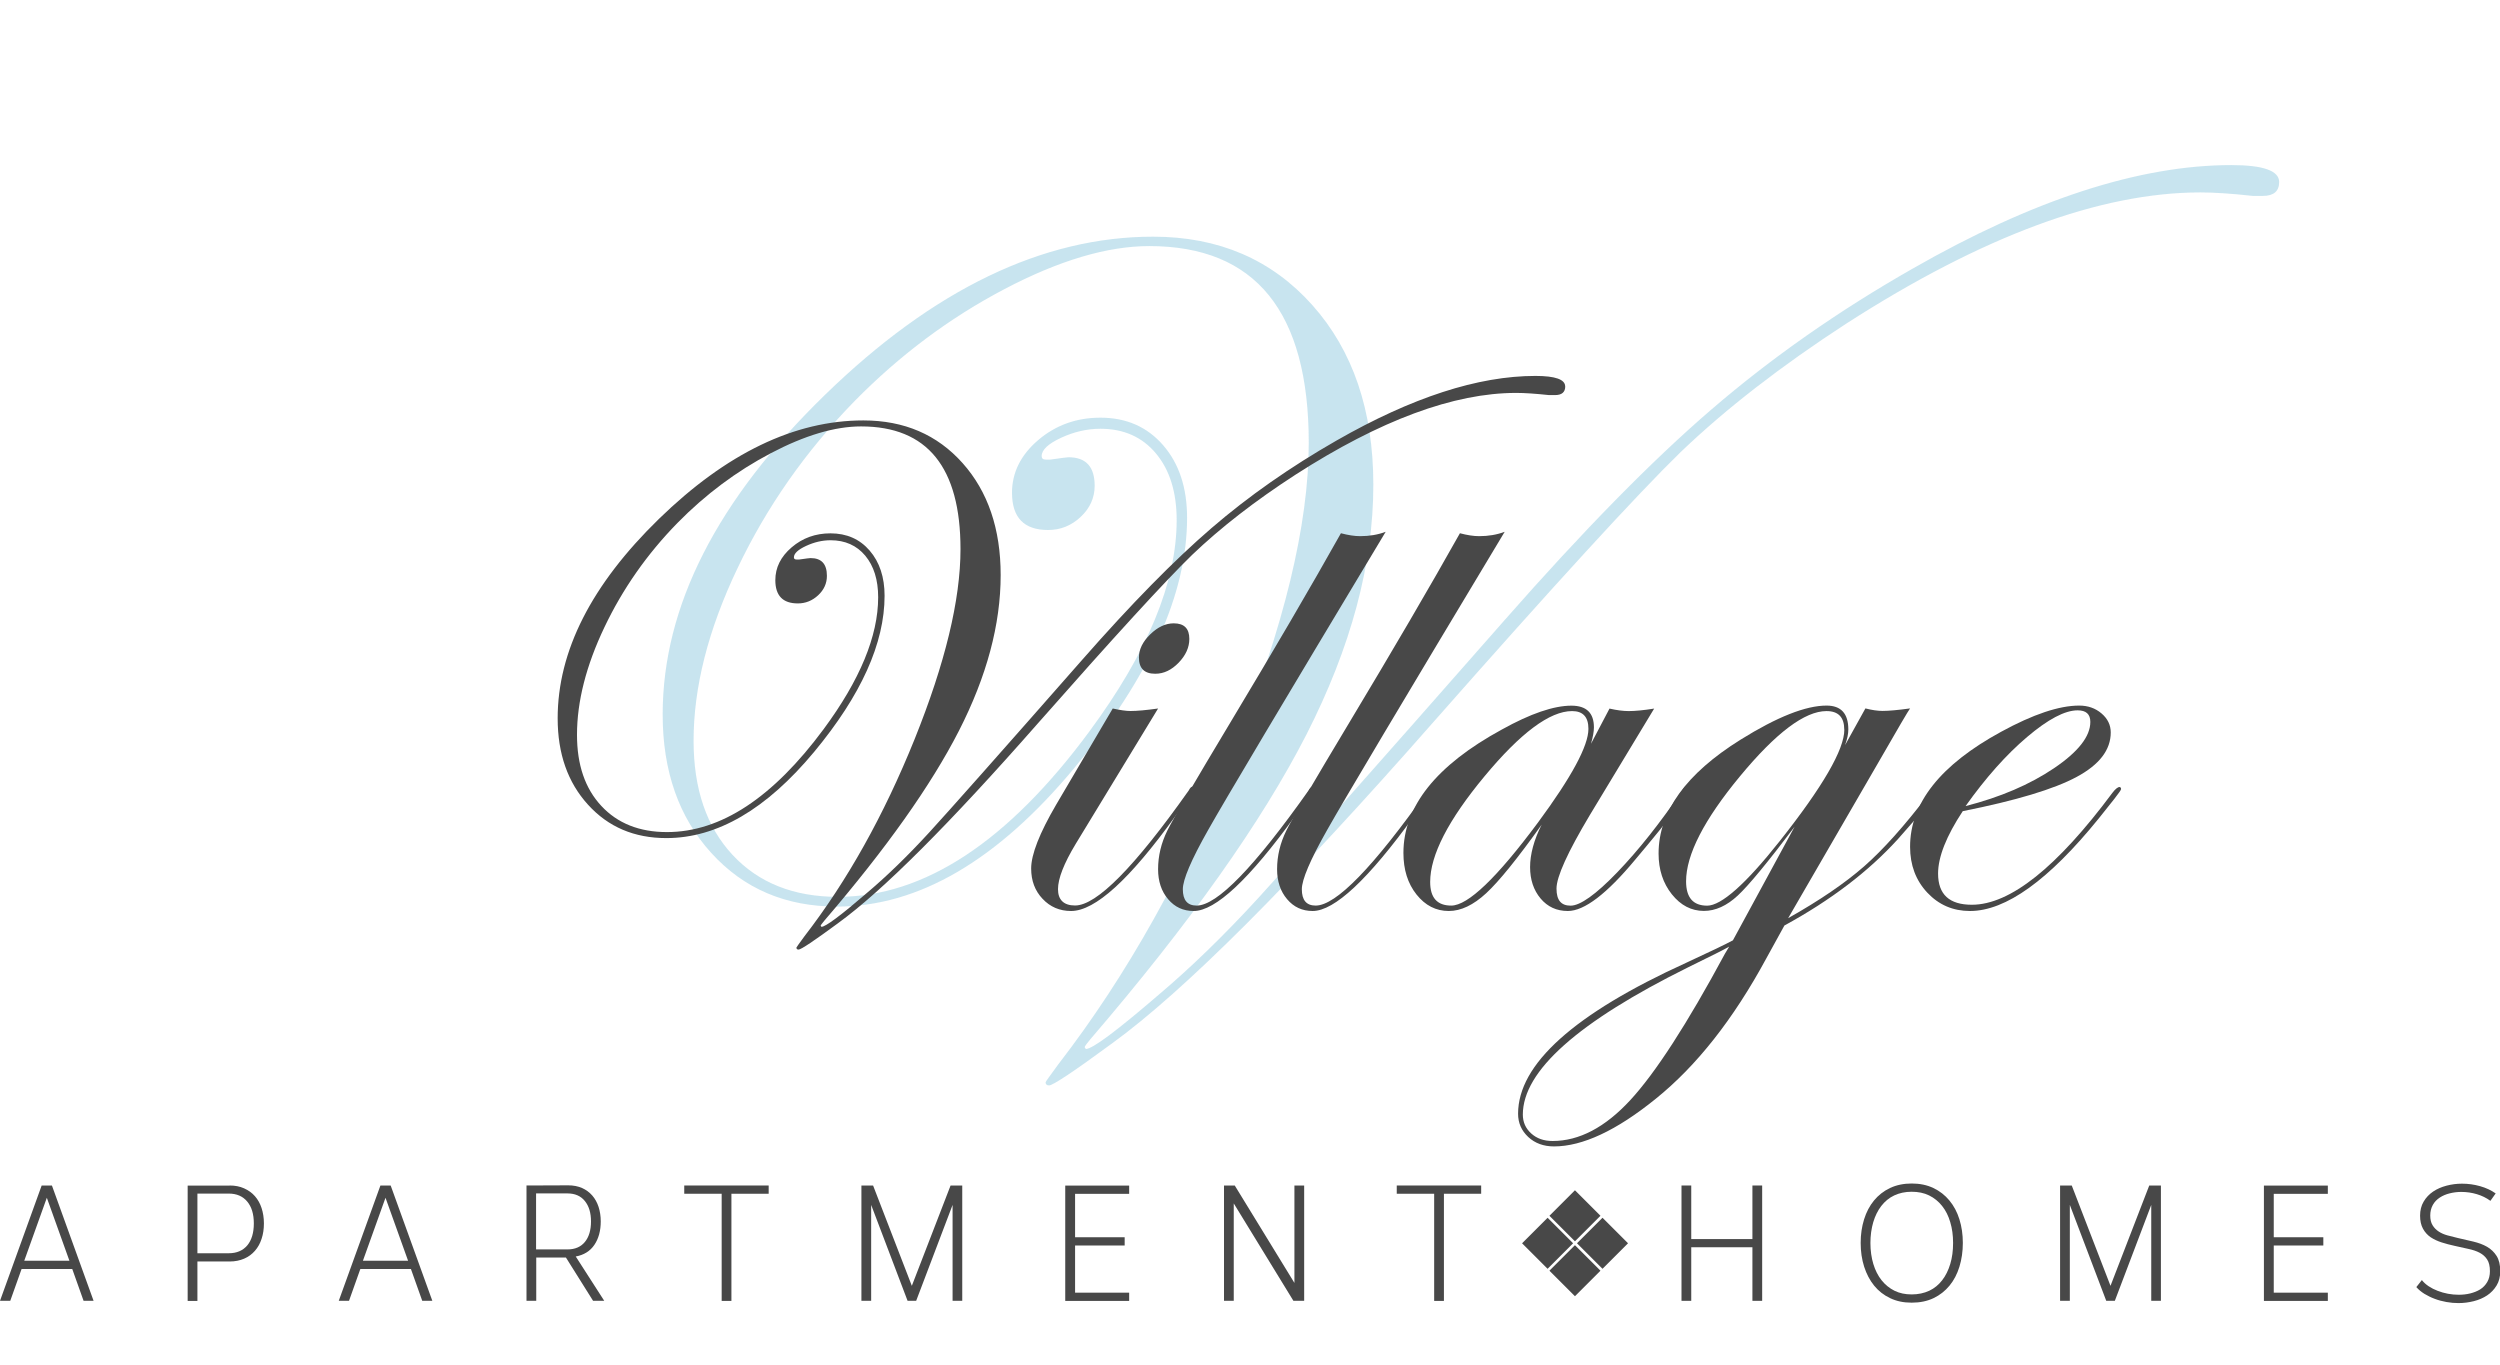 <?xml version="1.0" encoding="UTF-8"?>
<svg id="logos" xmlns="http://www.w3.org/2000/svg" viewBox="0 0 300 163.8">
  <defs>
    <style>
      .cls-1 {
        fill: #484848;
      }

      .cls-2 {
        fill: #48a5c9;
      }

      .cls-3 {
        opacity: .3;
      }
    </style>
  </defs>
  <g class="cls-3">
    <path class="cls-2" d="m273.5,21.83c0,1.12-.65,1.68-1.96,1.68h-1.19c-2.56-.28-4.66-.42-6.29-.42-12.01,0-26.17,5.24-42.47,15.72-7.82,5.08-14.46,10.22-19.91,15.44-5.26,5.12-15.13,15.9-29.62,32.34-17.09,19.46-29.96,32.34-38.63,38.63-4.56,3.35-7.08,5.03-7.54,5.03-.28,0-.42-.13-.42-.38,0-.05.51-.77,1.54-2.17,8.24-10.67,15.31-23.31,21.2-37.94,5.89-14.63,8.84-26.83,8.84-36.61,0-15.74-6.38-23.62-19.14-23.62-5.03,0-10.83,1.72-17.39,5.17-6.57,3.45-12.55,7.92-17.95,13.41-5.87,6.01-10.56,12.7-14.07,20.08-3.52,7.38-5.27,14.28-5.27,20.71,0,5.77,1.56,10.34,4.68,13.69,3.12,3.35,7.33,5.03,12.64,5.03,10.34,0,20.4-6.61,30.17-19.84,6.98-9.45,10.48-17.9,10.48-25.36,0-3.35-.83-6.02-2.48-8-1.65-1.98-3.88-2.97-6.67-2.97-1.58,0-3.16.36-4.71,1.08-1.56.72-2.34,1.46-2.34,2.2,0,.28.16.42.49.42h.56c1.3-.19,2.03-.28,2.17-.28,2.1,0,3.14,1.14,3.14,3.42,0,1.44-.56,2.69-1.68,3.74-1.12,1.05-2.42,1.57-3.91,1.57-2.89,0-4.33-1.49-4.33-4.47,0-2.42,1.05-4.53,3.14-6.32,2.1-1.79,4.59-2.69,7.47-2.69,3.12,0,5.63,1.11,7.54,3.32,1.91,2.21,2.86,5.11,2.86,8.7,0,9.13-4.51,19.14-13.54,30.03-9.21,11.08-18.7,16.62-28.47,16.62-6.16,0-11.18-2.14-15.08-6.43-3.9-4.28-5.84-9.82-5.84-16.62,0-12.95,6.5-25.74,19.5-38.38,13-12.64,26.12-18.96,39.35-18.96,7.86,0,14.23,2.74,19.11,8.21s7.32,12.66,7.32,21.56c0,9.5-2.68,19.49-8.03,29.98-5.36,10.48-13.99,22.66-25.91,36.54-.47.56-.7.88-.7.98l.14.21c.79,0,3.7-2.17,8.73-6.5,3.86-3.26,7.87-7.15,12.01-11.67,3.72-4.05,13.55-15.14,29.48-33.26,9.41-10.71,17.69-19.16,24.87-25.33,7.17-6.17,15.2-11.8,24.1-16.87,14.48-8.29,27.24-12.44,38.28-12.44,3.82,0,5.73.68,5.73,2.03Z"/>
  </g>
  <g>
    <path class="cls-1" d="m187.83,46.36c0,.7-.41,1.05-1.22,1.05h-.74c-1.6-.17-2.9-.26-3.92-.26-7.49,0-16.31,3.27-26.47,9.8-4.88,3.16-9.01,6.37-12.41,9.62-3.28,3.19-9.43,9.91-18.46,20.16-10.65,12.13-18.68,20.16-24.08,24.08-2.84,2.09-4.41,3.14-4.7,3.14-.17,0-.26-.08-.26-.24,0-.03.32-.48.96-1.35,5.14-6.65,9.54-14.53,13.22-23.65,3.67-9.12,5.51-16.73,5.51-22.82,0-9.81-3.98-14.72-11.93-14.72-3.14,0-6.75,1.07-10.84,3.22-4.09,2.15-7.82,4.93-11.19,8.36-3.66,3.74-6.58,7.92-8.77,12.52-2.19,4.6-3.29,8.9-3.29,12.91,0,3.6.97,6.44,2.92,8.53,1.94,2.09,4.57,3.14,7.88,3.14,6.44,0,12.71-4.12,18.81-12.37,4.35-5.89,6.53-11.16,6.53-15.81,0-2.09-.52-3.75-1.55-4.99-1.03-1.23-2.42-1.85-4.16-1.85-.99,0-1.97.23-2.94.68-.97.45-1.46.91-1.46,1.37,0,.17.1.26.3.26h.35c.81-.12,1.26-.17,1.35-.17,1.31,0,1.96.71,1.96,2.13,0,.9-.35,1.68-1.05,2.33-.7.65-1.51.98-2.44.98-1.8,0-2.7-.93-2.7-2.79,0-1.51.65-2.82,1.96-3.94,1.31-1.12,2.86-1.68,4.66-1.68,1.94,0,3.51.69,4.7,2.07,1.19,1.38,1.79,3.19,1.79,5.42,0,5.69-2.81,11.93-8.44,18.72-5.74,6.91-11.66,10.36-17.75,10.36-3.84,0-6.97-1.33-9.4-4.01-2.43-2.67-3.64-6.12-3.64-10.36,0-8.07,4.05-16.04,12.15-23.93,8.1-7.88,16.28-11.82,24.53-11.82,4.9,0,8.87,1.71,11.91,5.12,3.04,3.41,4.57,7.89,4.57,13.44,0,5.92-1.67,12.15-5.01,18.69-3.34,6.53-8.72,14.13-16.15,22.78-.29.35-.44.55-.44.61l.09.13c.49,0,2.31-1.35,5.44-4.05,2.41-2.03,4.91-4.46,7.49-7.27,2.32-2.53,8.45-9.44,18.37-20.73,5.86-6.68,11.03-11.94,15.5-15.79,4.47-3.85,9.48-7.35,15.02-10.52,9.03-5.17,16.98-7.75,23.86-7.75,2.38,0,3.57.42,3.57,1.26Z"/>
    <path class="cls-1" d="m143.35,94.67c-.03.09-.17.32-.44.7l-1.87,2.57c-5.46,7.59-9.63,11.38-12.51,11.38-1.37,0-2.51-.49-3.42-1.46-.92-.97-1.37-2.18-1.37-3.64,0-1.68,1-4.24,3-7.66l6.79-11.54c.9.2,1.61.3,2.13.3.78,0,1.89-.1,3.31-.3l-9.88,16.24c-1.42,2.35-2.13,4.17-2.13,5.44s.68,1.96,2.05,1.96c2.59,0,7.14-4.61,13.65-13.82.15-.29.29-.44.44-.44.17,0,.26.09.26.26Zm-.63-18c0,1.02-.43,1.97-1.28,2.85-.86.89-1.79,1.33-2.81,1.33-1.31,0-1.96-.65-1.96-1.96,0-.96.45-1.88,1.35-2.76.9-.88,1.84-1.33,2.83-1.33,1.25,0,1.87.62,1.87,1.87Z"/>
    <path class="cls-1" d="m166.28,63.82c-12.19,20.29-19.3,32.22-21.31,35.79-2.02,3.57-3.03,5.94-3.03,7.1,0,1.31.55,1.96,1.66,1.96,2.44,0,6.92-4.61,13.43-13.82.15-.29.32-.44.52-.44.12.03.17.12.17.26,0,.17-.15.41-.44.7l-1.88,2.57c-5.49,7.59-9.55,11.38-12.16,11.38-1.25,0-2.27-.47-3.07-1.42-.8-.94-1.2-2.14-1.2-3.59,0-1.6.37-3.14,1.11-4.64.74-1.49,3.26-5.81,7.55-12.95,5.25-8.74,9.68-16.31,13.28-22.73.87.23,1.64.35,2.31.35,1.1,0,2.12-.17,3.05-.52Z"/>
    <path class="cls-1" d="m180.56,63.82c-12.19,20.29-19.3,32.22-21.31,35.79-2.02,3.57-3.03,5.94-3.03,7.1,0,1.31.55,1.96,1.66,1.96,2.44,0,6.92-4.61,13.43-13.82.15-.29.32-.44.52-.44.12.03.17.12.17.26,0,.17-.15.41-.44.7l-1.88,2.57c-5.49,7.59-9.55,11.38-12.16,11.38-1.25,0-2.27-.47-3.07-1.42-.8-.94-1.2-2.14-1.2-3.59,0-1.6.37-3.14,1.11-4.64.74-1.49,3.26-5.81,7.55-12.95,5.25-8.74,9.68-16.31,13.28-22.73.87.23,1.64.35,2.31.35,1.1,0,2.12-.17,3.05-.52Z"/>
    <path class="cls-1" d="m202.61,94.67c0,.61-2.12,3.43-6.36,8.46-3.43,4.13-6.13,6.19-8.11,6.19-1.34,0-2.43-.5-3.27-1.5-.84-1-1.26-2.26-1.26-3.77s.46-3.27,1.39-5.09c-2.9,4.06-5.12,6.81-6.66,8.23-1.54,1.42-3.03,2.13-4.48,2.13-1.54,0-2.83-.66-3.88-1.98-1.05-1.32-1.57-2.98-1.57-4.99,0-5.57,3.93-10.51,11.8-14.8,3.45-1.92,6.24-2.87,8.36-2.87,1.8,0,2.7.87,2.7,2.61,0,.49-.12,1.15-.35,1.96l2.22-4.22c.87.2,1.64.3,2.31.3.78,0,1.8-.1,3.05-.3l-7.71,12.76c-2.67,4.47-4.01,7.42-4.01,8.84s.57,2.05,1.7,2.05,3.02-1.33,5.58-3.99c2.56-2.66,5.16-5.94,7.8-9.83.17-.29.33-.44.48-.44.17,0,.26.09.26.26Zm-12-7.21c0-1.42-.65-2.13-1.96-2.13-2.67,0-6.18,2.61-10.52,7.84-4.34,5.23-6.51,9.45-6.51,12.67,0,1.89.84,2.83,2.53,2.83,2,0,5.47-3.32,10.41-9.97,4.03-5.46,6.05-9.2,6.05-11.23Z"/>
    <path class="cls-1" d="m232.48,94.71c0,.46-1.57,2.45-4.71,5.96-3.52,3.88-8.06,7.35-13.64,10.39l-2.18,3.96c-3.95,7.29-8.37,12.9-13.28,16.85-4.7,3.8-8.77,5.7-12.19,5.7-1.25,0-2.28-.38-3.09-1.13-.81-.76-1.22-1.68-1.22-2.79,0-5.95,6.72-11.99,20.16-18.11,2.9-1.34,4.77-2.24,5.62-2.7l7.4-13.63c-3.22,4.27-5.49,7.02-6.81,8.25-1.32,1.23-2.68,1.85-4.07,1.85-1.51,0-2.79-.67-3.85-2-1.06-1.33-1.59-2.96-1.59-4.88,0-5.02,3.28-9.58,9.84-13.67,4.38-2.73,7.82-4.09,10.32-4.09,1.74,0,2.61.96,2.61,2.87,0,.52-.13,1.15-.39,1.87l2.44-4.4c.78.2,1.47.3,2.05.3.75,0,1.86-.1,3.31-.3-.2.26-1.48,2.44-3.83,6.53l-10.8,18.64c3.8-2.14,6.84-4.22,9.12-6.22,2.28-2,4.86-4.88,7.73-8.65.43-.58.72-.87.87-.87.13.03.2.12.2.26Zm-24.97,18.88c-.55.32-2.19,1.15-4.92,2.48-13.24,6.56-19.85,12.45-19.85,17.68,0,.9.33,1.65,1,2.26.67.61,1.52.91,2.57.91,3.19,0,6.3-1.63,9.32-4.9,3.02-3.27,6.81-9.12,11.36-17.57l.52-.87Zm13.8-26.04c0-1.48-.71-2.22-2.13-2.22-2.61,0-6.07,2.61-10.38,7.82-4.31,5.21-6.47,9.41-6.47,12.61,0,1.95.84,2.92,2.53,2.92s4.62-2.58,8.71-7.75c5.17-6.53,7.75-10.99,7.75-13.37Z"/>
    <path class="cls-1" d="m254.52,94.71c0,.09-.26.46-.78,1.13l-1.87,2.35c-6.01,7.42-11.17,11.13-15.47,11.13-2.03,0-3.74-.73-5.12-2.2-1.38-1.47-2.07-3.3-2.07-5.51,0-5.23,3.64-9.83,10.93-13.8,3.83-2.09,6.95-3.14,9.36-3.14,1.05,0,1.94.31,2.68.94s1.11,1.39,1.11,2.29c0,2.09-1.37,3.87-4.09,5.33-2.73,1.47-7.29,2.84-13.67,4.11-1.97,2.99-2.96,5.49-2.96,7.49,0,2.5,1.35,3.74,4.05,3.74,4.59,0,10.21-4.48,16.87-13.43.35-.46.64-.7.87-.7.12.03.17.12.17.26Zm-3.68-8.08c0-.93-.51-1.39-1.52-1.39-1.54,0-3.56,1.07-6.07,3.2-2.51,2.13-4.97,4.9-7.38,8.29,4.18-1.07,7.72-2.59,10.62-4.55,2.9-1.96,4.35-3.81,4.35-5.55Z"/>
  </g>
  <g>
    <path class="cls-1" d="m10.03,156.1l-1.36-3.82H2.59l-1.36,3.82H0l5-13.84h1.23l5,13.84h-1.21Zm-1.7-4.81l-2.71-7.56-2.71,7.56h5.42Z"/>
    <path class="cls-1" d="m27.55,142.26c.65,0,1.23.11,1.74.34s.95.54,1.3.94.62.88.8,1.43c.18.55.28,1.17.28,1.84s-.09,1.29-.28,1.85c-.18.56-.45,1.04-.8,1.44s-.78.72-1.29.94c-.51.22-1.09.34-1.75.34h-3.86v4.73h-1.17v-13.84h5.02Zm-3.86,8.13h3.76c.96,0,1.7-.32,2.23-.95.52-.63.78-1.51.78-2.63s-.26-1.98-.79-2.62c-.53-.64-1.27-.96-2.22-.96h-3.76v7.16Z"/>
    <path class="cls-1" d="m50.67,156.1l-1.36-3.82h-6.07l-1.36,3.82h-1.23l5-13.84h1.23l5,13.84h-1.21Zm-1.7-4.81l-2.71-7.56-2.71,7.56h5.42Z"/>
    <path class="cls-1" d="m68.19,142.24c.62,0,1.17.11,1.65.32.48.21.89.51,1.23.9.34.39.59.85.76,1.37.17.53.26,1.11.26,1.74,0,1.13-.26,2.07-.77,2.82s-1.26,1.21-2.23,1.39l3.42,5.32h-1.34l-3.26-5.2h-3.56v5.2h-1.17v-13.84l5.02-.02Zm-3.86,7.69h3.76c.91,0,1.61-.3,2.1-.9.49-.6.73-1.42.73-2.46s-.25-1.85-.74-2.45c-.49-.61-1.19-.91-2.09-.91h-3.76v6.72Z"/>
    <path class="cls-1" d="m87.77,143.25v12.86h-1.17v-12.86h-4.49v-.99h10.13v.99h-4.47Z"/>
    <path class="cls-1" d="m114.31,156.1v-11.51l-4.37,11.51h-1.03l-4.37-11.51v11.51h-1.17v-13.84h1.4l4.65,12.04,4.65-12.04h1.4v13.84h-1.17Z"/>
    <path class="cls-1" d="m129.01,143.25v5.22h5.95v.99h-5.95v5.66h6.49v.99h-7.67v-13.84h7.67v.99h-6.49Z"/>
    <path class="cls-1" d="m155.21,156.1l-7.16-11.69v11.69h-1.17v-13.84h1.29l7.16,11.69v-11.69h1.17v13.84h-1.29Z"/>
    <path class="cls-1" d="m173.27,143.25v12.86h-1.17v-12.86h-4.49v-.99h10.13v.99h-4.47Z"/>
    <path class="cls-1" d="m210.29,156.1v-6.43h-7.34v6.43h-1.17v-13.84h1.17v6.43h7.34v-6.43h1.17v13.84h-1.17Z"/>
    <path class="cls-1" d="m229.4,142.02c.98,0,1.84.18,2.6.54.76.36,1.4.86,1.93,1.5.53.64.93,1.39,1.2,2.26s.41,1.81.41,2.83-.14,1.98-.41,2.86c-.27.88-.67,1.64-1.19,2.27s-1.16,1.14-1.92,1.5c-.76.36-1.63.54-2.62.54s-1.82-.18-2.58-.54c-.76-.36-1.4-.86-1.92-1.5-.52-.64-.92-1.4-1.2-2.27-.28-.88-.42-1.83-.42-2.86s.14-1.96.41-2.83c.27-.87.67-1.63,1.19-2.26s1.16-1.14,1.93-1.5c.76-.36,1.63-.54,2.61-.54h-.02Zm0,.99c-.78,0-1.47.15-2.09.44s-1.13.72-1.55,1.26-.74,1.19-.97,1.95c-.22.76-.34,1.59-.34,2.5s.12,1.76.35,2.52c.23.76.56,1.41.99,1.95s.95.96,1.55,1.26c.61.3,1.29.44,2.06.44s1.49-.15,2.11-.44,1.13-.72,1.55-1.26.74-1.19.97-1.95.34-1.6.34-2.52-.11-1.74-.34-2.5c-.22-.76-.55-1.41-.98-1.95-.43-.54-.95-.96-1.56-1.26-.61-.3-1.31-.44-2.09-.44Z"/>
    <path class="cls-1" d="m258.15,156.1v-11.51l-4.37,11.51h-1.03l-4.37-11.51v11.51h-1.17v-13.84h1.4l4.65,12.04,4.65-12.04h1.4v13.84h-1.17Z"/>
    <path class="cls-1" d="m272.85,143.25v5.22h5.95v.99h-5.95v5.66h6.49v.99h-7.67v-13.84h7.67v.99h-6.49Z"/>
    <path class="cls-1" d="m290.61,153.59c.22.29.5.54.83.76.33.22.69.4,1.08.55.39.15.8.27,1.23.35s.86.12,1.3.12c.47,0,.94-.05,1.38-.16s.85-.27,1.2-.49c.35-.22.63-.52.84-.88.21-.36.32-.79.32-1.3,0-.59-.11-1.06-.33-1.4-.22-.34-.52-.61-.9-.81-.38-.2-.83-.35-1.35-.46-.51-.11-1.07-.23-1.66-.37-.54-.12-1.06-.25-1.55-.41s-.93-.36-1.32-.62c-.38-.26-.69-.6-.92-1.02-.23-.42-.35-.94-.35-1.57s.14-1.21.43-1.69c.28-.48.66-.88,1.13-1.2.47-.32,1.01-.55,1.61-.71.61-.16,1.23-.24,1.86-.24.74,0,1.46.1,2.17.3.71.2,1.33.49,1.87.87l-.63.89c-.49-.36-1.03-.62-1.63-.8-.6-.18-1.22-.27-1.87-.27-.47,0-.94.06-1.38.17-.45.11-.85.28-1.2.51-.35.23-.63.52-.83.88-.2.36-.31.78-.31,1.27s.09.86.28,1.17c.18.3.43.55.73.75s.65.35,1.04.46c.39.11.79.21,1.22.31.65.15,1.28.29,1.9.44.62.15,1.17.35,1.64.62.47.27.86.64,1.15,1.1s.44,1.07.44,1.84c0,.66-.15,1.23-.44,1.71-.29.48-.67.88-1.14,1.19-.47.31-1,.54-1.6.69s-1.21.23-1.83.23c-.47,0-.96-.04-1.45-.13-.49-.09-.96-.21-1.4-.38-.44-.16-.85-.37-1.24-.6-.38-.24-.71-.51-.97-.81l.67-.85Z"/>
  </g>
  <g>
    <rect class="cls-1" x="186.83" y="143.73" width="4.33" height="4.33" transform="translate(-47.81 176.37) rotate(-45)"/>
    <rect class="cls-1" x="190.13" y="147.03" width="4.33" height="4.33" transform="translate(-49.17 179.67) rotate(-45)"/>
    <rect class="cls-1" x="183.54" y="147.03" width="4.33" height="4.33" transform="translate(-51.1 175.01) rotate(-45)"/>
    <rect class="cls-1" x="186.83" y="150.32" width="4.33" height="4.33" transform="translate(-52.47 178.3) rotate(-45)"/>
  </g>
</svg>